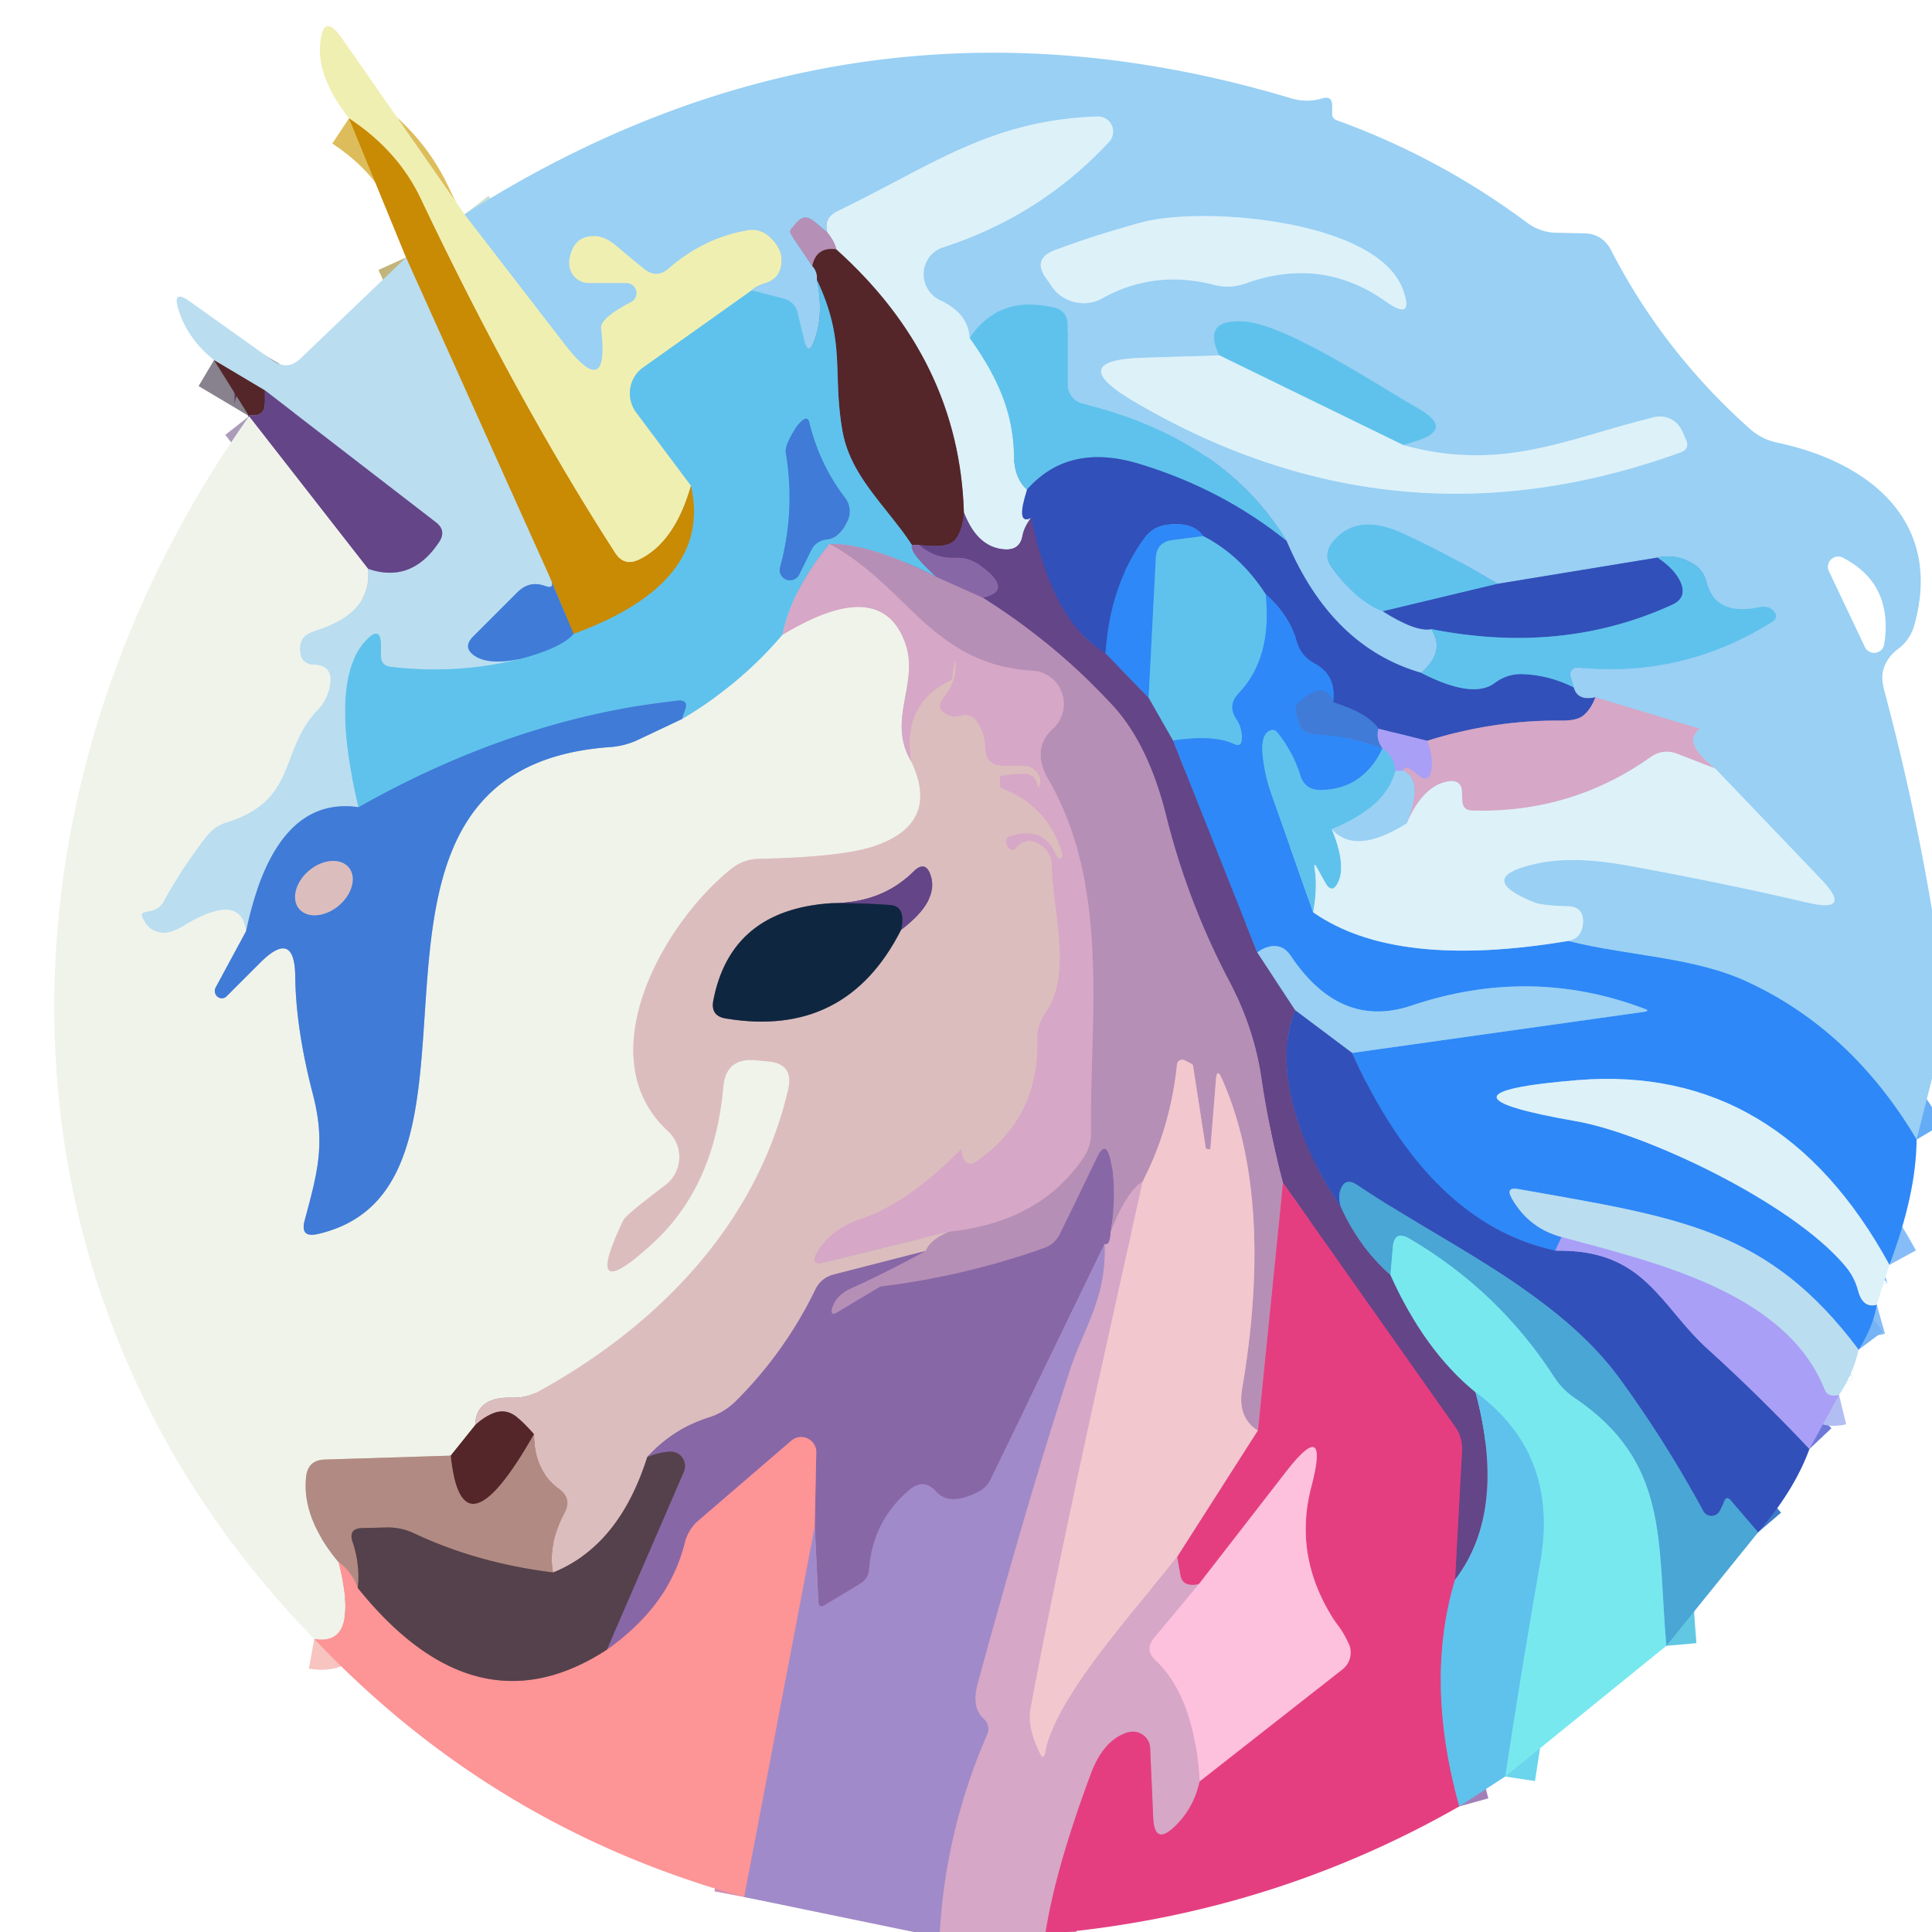 <?xml version="1.0" encoding="UTF-8" standalone="no"?>
<!DOCTYPE svg PUBLIC "-//W3C//DTD SVG 1.1//EN" "http://www.w3.org/Graphics/SVG/1.1/DTD/svg11.dtd">
<svg xmlns="http://www.w3.org/2000/svg" version="1.1" viewBox="0.00 0.00 64.00 64.00">
<g stroke-width="2.00" fill="none" stroke-linecap="butt">
<path stroke="#c5e0d3" vector-effect="non-scaling-stroke" d="
  M 15.39 7.10
  L 18.69 11.38
  Q 20.20 13.34 19.91 10.88
  Q 19.87 10.54 20.91 10.00
  A 0.33 0.33 0.0 0 0 20.75 9.38
  L 19.51 9.38
  A 0.67 0.66 -85.2 0 1 18.86 8.60
  Q 18.99 7.79 19.72 7.82
  Q 20.05 7.83 20.43 8.15
  Q 20.87 8.53 21.36 8.92
  Q 21.76 9.23 22.14 8.90
  Q 23.29 7.89 24.74 7.63
  Q 25.16 7.55 25.48 7.83
  Q 25.94 8.24 25.89 8.72
  Q 25.84 9.23 25.36 9.38
  Q 25.03 9.48 24.90 9.62"
/>
<path stroke="#a8d9cf" vector-effect="non-scaling-stroke" d="
  M 24.90 9.62
  L 21.31 12.17
  A 1.06 1.05 53.8 0 0 21.08 13.67
  L 22.89 16.09"
/>
<path stroke="#ddbd5b" vector-effect="non-scaling-stroke" d="
  M 22.89 16.09
  Q 22.35 17.98 21.17 18.54
  Q 20.67 18.78 20.37 18.31
  Q 17.09 13.22 13.93 6.57
  Q 13.18 4.99 11.56 3.92"
/>
<path stroke="#64acf6" vector-effect="non-scaling-stroke" d="
  M 63.49 37.75
  Q 61.34 34.13 57.89 32.53
  C 56.11 31.70 54.02 31.69 51.95 31.17"
/>
<path stroke="#bbe1f7" vector-effect="non-scaling-stroke" d="
  M 51.95 31.17
  Q 52.41 31.08 52.44 30.56
  Q 52.46 30.03 51.93 30.02
  Q 51.06 30.00 50.79 29.88
  Q 48.82 29.07 50.89 28.61
  Q 52.09 28.34 53.91 28.67
  Q 57.19 29.27 59.87 29.90
  Q 61.41 30.26 60.32 29.12
  L 56.82 25.46"
/>
<path stroke="#b8bcdd" vector-effect="non-scaling-stroke" d="
  M 56.82 25.46
  Q 56.22 25.00 56.10 24.63
  Q 56.06 24.50 56.12 24.38
  Q 56.19 24.23 56.27 24.17
  Q 56.31 24.14 56.26 24.13
  L 52.85 23.10"
/>
<path stroke="#6690d7" vector-effect="non-scaling-stroke" d="
  M 52.85 23.10
  Q 52.25 23.23 52.13 22.77"
/>
<path stroke="#7cc9f0" vector-effect="non-scaling-stroke" d="
  M 52.13 22.77
  L 52.02 22.41
  A 0.24 0.23 -5.8 0 1 52.27 22.11
  Q 55.72 22.46 58.67 20.62
  Q 58.98 20.43 58.70 20.19
  Q 58.54 20.06 58.26 20.12
  Q 56.82 20.41 56.53 19.29
  Q 56.43 18.86 56.04 18.65
  Q 55.49 18.34 54.91 18.47"
/>
<path stroke="#6690d7" vector-effect="non-scaling-stroke" d="
  M 54.91 18.47
  L 49.61 19.34"
/>
<path stroke="#7cc9f0" vector-effect="non-scaling-stroke" d="
  M 49.61 19.34
  Q 47.99 18.37 46.49 17.68
  Q 44.95 16.96 44.15 17.95
  Q 43.81 18.37 44.12 18.80
  Q 44.93 19.92 45.81 20.25"
/>
<path stroke="#6690d7" vector-effect="non-scaling-stroke" d="
  M 45.81 20.25
  Q 46.90 20.94 47.41 20.84"
/>
<path stroke="#7cc9f0" vector-effect="non-scaling-stroke" d="
  M 47.41 20.84
  Q 47.90 21.57 47.08 22.29"
/>
<path stroke="#6690d7" vector-effect="non-scaling-stroke" d="
  M 47.08 22.29
  Q 44.10 21.43 42.62 17.92"
/>
<path stroke="#7cc9f0" vector-effect="non-scaling-stroke" d="
  M 42.62 17.92
  Q 40.55 14.52 35.86 13.37
  A 0.64 0.64 0.0 0 1 35.37 12.75
  L 35.37 10.77
  Q 35.37 10.29 34.90 10.18
  Q 33.08 9.77 32.12 11.19"
/>
<path stroke="#bbe1f7" vector-effect="non-scaling-stroke" d="
  M 32.12 11.19
  Q 32.07 10.38 31.15 9.95
  A 0.95 0.94 48.4 0 1 31.25 8.19
  Q 34.46 7.15 36.74 4.70
  A 0.50 0.50 0.0 0 0 36.35 3.86
  C 32.78 3.98 30.84 5.51 27.75 6.99
  Q 27.26 7.23 27.41 7.71"
/>
<path stroke="#a8b0d5" vector-effect="non-scaling-stroke" d="
  M 27.41 7.71
  L 26.95 7.32
  Q 26.66 7.07 26.40 7.36
  Q 26.30 7.47 26.21 7.58
  Q 26.14 7.67 26.20 7.76
  L 26.91 8.81"
/>
<path stroke="#777b8f" vector-effect="non-scaling-stroke" d="
  M 26.91 8.81
  Q 27.09 9.01 27.06 9.27"
/>
<path stroke="#7cc9f0" vector-effect="non-scaling-stroke" d="
  M 27.06 9.27
  Q 27.31 10.47 26.95 11.35
  Q 26.77 11.79 26.65 11.32
  L 26.42 10.36
  Q 26.32 9.99 25.95 9.89
  L 24.90 9.62"
/>
<path stroke="#bbe1f7" vector-effect="non-scaling-stroke" d="
  M 34.87 9.53
  A 1.28 1.28 0.0 0 0 36.52 9.88
  Q 38.25 8.92 40.23 9.44
  A 1.80 1.78 -47.3 0 0 41.26 9.39
  Q 43.79 8.48 45.91 9.99
  Q 46.88 10.67 46.46 9.56
  C 45.58 7.27 39.81 6.82 37.81 7.37
  Q 36.36 7.76 34.96 8.28
  Q 34.17 8.57 34.67 9.24
  L 34.87 9.53"
/>
<path stroke="#bbe1f7" vector-effect="non-scaling-stroke" d="
  M 40.39 11.77
  L 37.92 11.85
  Q 35.23 11.92 37.55 13.29
  Q 46.23 18.40 55.66 14.99
  Q 56.00 14.87 55.84 14.54
  L 55.71 14.25
  A 0.81 0.80 69.8 0 0 54.80 13.82
  C 51.89 14.53 49.78 15.65 46.48 14.74"
/>
<path stroke="#7cc9f0" vector-effect="non-scaling-stroke" d="
  M 46.48 14.74
  L 46.84 14.63
  Q 48.22 14.23 46.96 13.52
  C 45.65 12.78 42.62 10.74 41.19 10.65
  Q 39.81 10.56 40.39 11.77"
/>
<path stroke="#9edaf3" vector-effect="non-scaling-stroke" d="
  M 46.48 14.74
  L 40.39 11.77"
/>
<path stroke="#9edaf3" vector-effect="non-scaling-stroke" d="
  M 32.12 11.19
  C 33.00 12.43 33.56 13.59 33.59 15.09
  Q 33.60 15.84 34.02 16.22"
/>
<path stroke="#88a1d9" vector-effect="non-scaling-stroke" d="
  M 34.02 16.22
  Q 33.64 17.43 34.16 17.15"
/>
<path stroke="#a19bc1" vector-effect="non-scaling-stroke" d="
  M 34.16 17.15
  Q 33.92 17.47 33.87 17.76
  Q 33.78 18.22 33.31 18.20
  Q 32.39 18.16 31.93 16.98"
/>
<path stroke="#998c91" vector-effect="non-scaling-stroke" d="
  M 31.93 16.98
  Q 31.78 11.92 27.70 8.26"
/>
<path stroke="#cac0d8" vector-effect="non-scaling-stroke" d="
  M 27.70 8.26
  Q 27.65 8.01 27.41 7.71"
/>
<path stroke="#94a678" vector-effect="non-scaling-stroke" d="
  M 22.89 16.09
  Q 23.63 19.31 19.00 21.00"
/>
<path stroke="#84836e" vector-effect="non-scaling-stroke" d="
  M 19.00 21.00
  L 18.19 19.07"
/>
<path stroke="#c2b47a" vector-effect="non-scaling-stroke" d="
  M 18.19 19.07
  L 13.45 8.53"
/>
<path stroke="#855b70" vector-effect="non-scaling-stroke" d="
  M 27.70 8.26
  Q 27.04 8.17 26.91 8.81"
/>
<path stroke="#5c3659" vector-effect="non-scaling-stroke" d="
  M 31.93 16.98
  Q 31.89 17.48 31.72 17.77
  Q 31.57 18.05 31.15 18.08
  Q 30.83 18.10 30.44 18.05"
/>
<path stroke="#6e4768" vector-effect="non-scaling-stroke" d="
  M 30.44 18.05
  Q 30.33 18.05 30.21 18.06"
/>
<path stroke="#5a748b" vector-effect="non-scaling-stroke" d="
  M 30.21 18.06
  C 29.36 16.75 28.16 15.79 27.90 14.24
  C 27.57 12.27 28.03 11.33 27.06 9.27"
/>
<path stroke="#7dace4" vector-effect="non-scaling-stroke" d="
  M 18.19 19.07
  Q 18.43 19.54 18.08 19.42
  Q 17.54 19.21 17.13 19.63
  L 15.67 21.09
  Q 15.31 21.45 15.73 21.73
  Q 16.20 22.04 17.22 21.83"
/>
<path stroke="#8dd0ee" vector-effect="non-scaling-stroke" d="
  M 17.22 21.83
  Q 15.16 22.35 12.94 22.09
  Q 12.62 22.05 12.62 21.73
  L 12.62 21.40
  Q 12.62 20.70 12.14 21.20
  Q 10.87 22.50 11.88 26.74"
/>
<path stroke="#7dace4" vector-effect="non-scaling-stroke" d="
  M 11.88 26.74
  Q 9.10 26.34 8.15 30.85"
/>
<path stroke="#d5e8ed" vector-effect="non-scaling-stroke" d="
  M 8.15 30.85
  Q 7.98 29.52 6.08 30.67
  Q 5.67 30.92 5.40 30.90
  Q 4.89 30.86 4.71 30.36
  Q 4.67 30.25 4.78 30.22
  L 5.05 30.16
  Q 5.29 30.09 5.41 29.88
  Q 6.03 28.75 6.82 27.73
  Q 7.10 27.36 7.54 27.23
  C 9.88 26.49 9.23 24.85 10.53 23.51
  Q 10.85 23.17 10.93 22.70
  Q 11.04 22.04 10.41 22.02
  Q 9.97 22.01 9.94 21.57
  Q 9.92 21.34 10.02 21.17
  Q 10.12 20.99 10.51 20.87
  Q 12.34 20.28 12.19 18.84"
/>
<path stroke="#8f91bc" vector-effect="non-scaling-stroke" d="
  M 12.19 18.84
  Q 13.63 19.34 14.55 17.95
  Q 14.79 17.58 14.45 17.31
  L 8.77 12.93"
/>
<path stroke="#87828d" vector-effect="non-scaling-stroke" d="
  M 8.77 12.93
  L 7.09 11.93"
/>
<path stroke="#7495ca" vector-effect="non-scaling-stroke" d="
  M 30.21 18.06
  Q 30.10 18.27 31.02 19.11"
/>
<path stroke="#8ba9d1" vector-effect="non-scaling-stroke" d="
  M 31.02 19.11
  Q 28.78 17.99 27.48 18.02"
/>
<path stroke="#9bb5d9" vector-effect="non-scaling-stroke" d="
  M 27.48 18.02
  Q 26.25 19.49 25.92 21.03"
/>
<path stroke="#a8dbeb" vector-effect="non-scaling-stroke" d="
  M 25.92 21.03
  Q 24.52 22.68 22.59 23.82"
/>
<path stroke="#4f9fe2" vector-effect="non-scaling-stroke" d="
  M 22.59 23.82
  L 22.69 23.52
  Q 22.82 23.17 22.44 23.21
  Q 17.10 23.79 11.88 26.74"
/>
<path stroke="#4f9fe2" vector-effect="non-scaling-stroke" d="
  M 17.22 21.83
  Q 18.59 21.47 19.00 21.00"
/>
<path stroke="#4f9fe2" vector-effect="non-scaling-stroke" d="
  M 27.39 17.87
  Q 27.81 17.83 28.08 17.25
  A 0.75 0.74 -51.3 0 0 28.00 16.50
  Q 27.15 15.39 26.81 14.00
  Q 26.76 13.79 26.59 13.92
  Q 26.47 14.02 26.39 14.13
  Q 25.99 14.75 26.03 14.99
  Q 26.35 16.91 25.85 18.76
  A 0.34 0.34 0.0 0 0 26.49 19.00
  L 26.87 18.23
  Q 27.03 17.91 27.39 17.87"
/>
<path stroke="#4989d3" vector-effect="non-scaling-stroke" d="
  M 42.62 17.92
  Q 40.48 16.20 37.75 15.37
  Q 35.40 14.65 34.02 16.22"
/>
<path stroke="#5c3659" vector-effect="non-scaling-stroke" d="
  M 8.77 12.93
  L 8.77 13.43
  A 0.33 0.32 -5.3 0 1 8.50 13.75
  Q 8.36 13.77 8.23 13.75"
/>
<path stroke="#aa9cb9" vector-effect="non-scaling-stroke" d="
  M 12.19 18.84
  L 8.25 13.79"
/>
<path stroke="#98b7e1" vector-effect="non-scaling-stroke" d="
  M 8.15 30.85
  L 7.14 32.72
  A 0.24 0.23 82.0 0 0 7.51 33.00
  L 8.64 31.87
  Q 9.76 30.77 9.78 32.34
  Q 9.80 34.07 10.36 36.23
  C 10.80 37.90 10.51 38.86 10.09 40.44
  Q 9.94 41.01 10.52 40.88
  C 17.42 39.31 10.07 25.50 20.18 24.75
  Q 20.68 24.72 21.13 24.51
  L 22.59 23.82"
/>
<path stroke="#e3cdd8" vector-effect="non-scaling-stroke" d="
  M 25.92 21.03
  Q 29.15 19.08 29.97 21.25
  C 30.49 22.65 29.35 23.83 30.19 25.23"
/>
<path stroke="#e6d8d4" vector-effect="non-scaling-stroke" d="
  M 30.19 25.23
  Q 31.15 27.27 28.99 28.02
  Q 27.94 28.39 25.14 28.45
  Q 24.64 28.46 24.24 28.77
  C 21.93 30.61 19.48 35.04 22.13 37.47
  A 1.17 1.17 0.0 0 1 22.04 39.26
  Q 20.73 40.25 20.65 40.42
  Q 19.23 43.39 21.65 41.16
  Q 23.67 39.29 23.96 36.00
  Q 24.05 35.04 25.01 35.12
  L 25.43 35.16
  Q 26.31 35.23 26.11 36.09
  C 25.08 40.52 21.84 43.89 17.85 46.09
  Q 17.43 46.32 16.94 46.30
  Q 15.77 46.27 15.74 47.21"
/>
<path stroke="#a28d8a" vector-effect="non-scaling-stroke" d="
  M 15.74 47.21
  L 14.93 48.22"
/>
<path stroke="#d1bfb7" vector-effect="non-scaling-stroke" d="
  M 14.93 48.22
  L 10.75 48.35
  Q 10.20 48.37 10.14 48.92
  Q 9.99 50.28 11.22 51.75"
/>
<path stroke="#f7c4c0" vector-effect="non-scaling-stroke" d="
  M 11.22 51.75
  Q 11.92 54.56 10.41 54.29"
/>
<path stroke="#4989d3" vector-effect="non-scaling-stroke" d="
  M 47.08 22.29
  Q 48.80 23.17 49.52 22.62
  Q 49.91 22.33 50.39 22.33
  Q 51.29 22.35 52.13 22.77"
/>
<path stroke="#847cc0" vector-effect="non-scaling-stroke" d="
  M 52.85 23.10
  Q 52.70 23.50 52.44 23.71
  Q 52.23 23.87 51.77 23.87
  Q 49.51 23.84 47.28 24.54"
/>
<path stroke="#6e78d8" vector-effect="non-scaling-stroke" d="
  M 47.28 24.54
  L 45.66 24.14"
/>
<path stroke="#3966c8" vector-effect="non-scaling-stroke" d="
  M 45.66 24.14
  Q 45.32 23.63 44.16 23.26"
/>
<path stroke="#306cd8" vector-effect="non-scaling-stroke" d="
  M 44.16 23.26
  Q 44.28 22.37 43.55 21.98
  Q 43.10 21.74 42.96 21.26
  Q 42.70 20.36 41.93 19.69"
/>
<path stroke="#4989d3" vector-effect="non-scaling-stroke" d="
  M 41.93 19.69
  Q 41.09 18.39 39.86 17.76"
/>
<path stroke="#306cd8" vector-effect="non-scaling-stroke" d="
  M 39.86 17.76
  Q 39.52 17.28 38.69 17.38
  Q 38.19 17.43 37.90 17.84
  Q 36.77 19.40 36.62 21.64"
/>
<path stroke="#4b4ba1" vector-effect="non-scaling-stroke" d="
  M 36.62 21.64
  Q 34.86 20.62 34.16 17.15"
/>
<path stroke="#4967c0" vector-effect="non-scaling-stroke" d="
  M 36.62 21.64
  L 38.05 23.11"
/>
<path stroke="#6284ba" vector-effect="non-scaling-stroke" d="
  M 38.05 23.11
  L 38.86 24.53"
/>
<path stroke="#4967c0" vector-effect="non-scaling-stroke" d="
  M 38.86 24.53
  L 41.65 31.55"
/>
<path stroke="#7f8bbe" vector-effect="non-scaling-stroke" d="
  M 41.65 31.55
  L 42.91 33.47"
/>
<path stroke="#4b4ba1" vector-effect="non-scaling-stroke" d="
  M 42.91 33.47
  C 42.04 35.54 43.29 38.34 44.41 39.96"
/>
<path stroke="#5776af" vector-effect="non-scaling-stroke" d="
  M 44.41 39.96
  Q 44.99 41.28 46.06 42.23"
/>
<path stroke="#6e97bc" vector-effect="non-scaling-stroke" d="
  M 46.06 42.23
  Q 47.18 44.74 48.88 46.12"
/>
<path stroke="#6284ba" vector-effect="non-scaling-stroke" d="
  M 48.88 46.12
  Q 49.93 50.07 48.20 52.33"
/>
<path stroke="#a44285" vector-effect="non-scaling-stroke" d="
  M 48.20 52.33
  L 48.43 48.07
  A 1.26 1.23 -61.5 0 0 48.20 47.26
  L 42.50 39.18"
/>
<path stroke="#8d6a9f" vector-effect="non-scaling-stroke" d="
  M 42.50 39.18
  Q 42.05 37.49 41.79 35.74
  Q 41.55 34.07 40.72 32.50
  Q 39.34 29.88 38.62 26.98
  Q 38.03 24.64 36.86 23.37
  Q 34.94 21.30 32.56 19.80"
/>
<path stroke="#765698" vector-effect="non-scaling-stroke" d="
  M 32.56 19.80
  Q 33.63 19.55 32.42 18.70
  Q 32.06 18.46 31.64 18.48
  Q 30.98 18.51 30.44 18.05"
/>
<path stroke="#47a5f2" vector-effect="non-scaling-stroke" d="
  M 39.86 17.76
  L 38.85 17.89
  Q 38.32 17.95 38.29 18.48
  L 38.05 23.11"
/>
<path stroke="#4989d3" vector-effect="non-scaling-stroke" d="
  M 49.61 19.34
  L 45.81 20.25"
/>
<path stroke="#47a5f2" vector-effect="non-scaling-stroke" d="
  M 41.93 19.69
  Q 42.15 21.80 41.03 22.97
  Q 40.66 23.36 40.95 23.81
  Q 41.16 24.11 41.14 24.50
  Q 41.12 24.76 40.88 24.65
  Q 40.21 24.33 38.86 24.53"
/>
<path stroke="#9f7baf" vector-effect="non-scaling-stroke" d="
  M 31.02 19.11
  L 32.56 19.80"
/>
<path stroke="#cd679c" vector-effect="non-scaling-stroke" d="
  M 42.50 39.18
  L 41.67 47.39"
/>
<path stroke="#d4abc2" vector-effect="non-scaling-stroke" d="
  M 41.67 47.39
  Q 40.98 46.96 41.15 45.99
  C 41.73 42.58 41.83 38.77 40.48 35.74
  Q 40.31 35.35 40.28 35.77
  L 40.10 38.00
  Q 40.10 38.07 40.08 38.07
  L 40.08 38.07
  Q 39.95 38.08 39.94 38.01
  L 39.52 35.30
  Q 39.51 35.26 39.47 35.24
  Q 39.36 35.18 39.24 35.12
  A 0.18 0.17 15.2 0 0 38.99 35.26
  Q 38.77 37.37 37.85 39.14"
/>
<path stroke="#c69bbe" vector-effect="non-scaling-stroke" d="
  M 37.85 39.14
  Q 37.29 39.52 36.79 40.83"
/>
<path stroke="#9f7baf" vector-effect="non-scaling-stroke" d="
  M 36.79 40.83
  Q 37.03 39.38 36.77 38.36
  Q 36.62 37.77 36.35 38.32
  L 35.11 40.88
  Q 34.94 41.22 34.57 41.35
  Q 31.98 42.27 29.22 42.61
  A 0.32 0.31 -64.7 0 0 29.09 42.66
  L 27.76 43.46
  Q 27.48 43.63 27.57 43.32
  Q 27.70 42.91 28.17 42.69
  Q 29.39 42.14 30.66 41.44"
/>
<path stroke="#c9a6ba" vector-effect="non-scaling-stroke" d="
  M 30.66 41.44
  Q 30.82 41.05 31.44 40.80"
/>
<path stroke="#c69bbe" vector-effect="non-scaling-stroke" d="
  M 31.44 40.80
  Q 34.42 40.49 35.87 38.38
  Q 36.15 37.98 36.14 37.49
  C 36.09 33.85 36.80 29.42 34.73 25.83
  Q 34.14 24.81 34.88 24.14
  A 1.11 1.10 -64.4 0 0 34.21 22.22
  C 30.85 22.01 30.12 19.46 27.48 18.02"
/>
<path stroke="#d9b2c2" vector-effect="non-scaling-stroke" d="
  M 31.44 40.80
  L 27.33 41.81
  Q 26.79 41.95 27.08 41.47
  Q 27.52 40.71 28.51 40.38
  Q 30.08 39.85 31.78 38.12
  Q 31.86 38.03 31.86 38.15
  Q 31.86 38.28 31.95 38.42
  Q 32.09 38.64 32.31 38.49
  Q 34.42 37.06 34.36 34.46
  Q 34.34 33.97 34.62 33.57
  C 35.55 32.25 34.86 30.19 34.84 28.66
  A 0.79 0.78 -74.2 0 0 34.47 27.99
  Q 34.00 27.68 33.63 28.12
  Q 33.56 28.20 33.47 28.13
  Q 33.35 28.04 33.33 27.92
  Q 33.30 27.75 33.47 27.70
  Q 34.53 27.35 34.95 28.25
  Q 35.05 28.47 35.11 28.45
  L 35.11 28.44
  Q 35.23 28.41 35.18 28.25
  Q 34.70 26.69 33.17 26.11
  Q 33.13 26.10 33.13 26.05
  Q 33.13 25.91 33.12 25.75
  Q 33.12 25.66 33.87 25.63
  Q 34.29 25.61 34.37 26.00
  Q 34.40 26.16 34.44 26.00
  Q 34.49 25.81 34.40 25.66
  Q 34.22 25.37 33.88 25.37
  L 33.25 25.37
  Q 32.65 25.37 32.63 24.76
  Q 32.63 24.29 32.36 23.90
  A 0.46 0.46 0.0 0 0 31.85 23.70
  Q 31.61 23.77 31.44 23.70
  Q 30.93 23.49 31.28 23.07
  Q 31.67 22.60 31.65 22.01
  Q 31.64 21.68 31.54 22.49
  A 0.11 0.09 -12.4 0 1 31.50 22.54
  Q 29.87 23.31 30.19 25.23"
/>
<path stroke="#4989d3" vector-effect="non-scaling-stroke" d="
  M 54.91 18.47
  Q 55.49 18.86 55.68 19.30
  Q 55.89 19.80 55.40 20.03
  Q 51.76 21.70 47.41 20.84"
/>
<path stroke="#3782e7" vector-effect="non-scaling-stroke" d="
  M 44.16 23.26
  Q 43.92 22.49 43.04 23.25
  Q 42.88 23.39 42.93 23.59
  Q 42.96 23.72 42.99 23.85
  Q 43.11 24.32 43.59 24.33
  Q 44.66 24.36 45.80 24.79"
/>
<path stroke="#47a5f2" vector-effect="non-scaling-stroke" d="
  M 45.80 24.79
  Q 45.17 26.14 43.76 26.17
  Q 43.22 26.18 43.07 25.67
  Q 42.85 24.95 42.33 24.28
  Q 42.19 24.10 42.00 24.24
  Q 41.76 24.42 41.83 25.06
  Q 41.90 25.69 42.11 26.29
  L 43.50 30.22"
/>
<path stroke="#86bdf8" vector-effect="non-scaling-stroke" d="
  M 43.50 30.22
  Q 46.22 32.13 51.95 31.17"
/>
<path stroke="#86bdf8" vector-effect="non-scaling-stroke" d="
  M 62.59 41.90
  Q 58.95 35.24 52.26 35.78
  Q 46.93 36.22 52.20 37.14
  C 54.43 37.52 59.31 39.79 61.11 41.92
  Q 61.43 42.29 61.55 42.75
  Q 61.71 43.35 62.17 43.22"
/>
<path stroke="#74b3f4" vector-effect="non-scaling-stroke" d="
  M 61.57 44.71
  C 58.57 40.71 55.67 40.34 50.30 39.39
  Q 49.86 39.31 50.08 39.70
  Q 50.64 40.69 51.73 40.98"
/>
<path stroke="#6c94f7" vector-effect="non-scaling-stroke" d="
  M 51.73 40.98
  Q 51.62 41.20 51.52 41.43"
/>
<path stroke="#306cd8" vector-effect="non-scaling-stroke" d="
  M 51.52 41.43
  Q 47.33 40.53 44.79 34.88"
/>
<path stroke="#64acf6" vector-effect="non-scaling-stroke" d="
  M 44.79 34.88
  L 54.45 33.52
  Q 54.69 33.49 54.46 33.41
  Q 50.69 31.99 46.76 33.31
  Q 44.39 34.11 42.75 31.65
  Q 42.47 31.24 42.00 31.37
  Q 41.82 31.42 41.65 31.55"
/>
<path stroke="#b292b3" vector-effect="non-scaling-stroke" d="
  M 30.66 41.44
  L 27.62 42.22
  Q 27.20 42.33 27.01 42.72
  Q 26.00 44.80 24.36 46.43
  Q 23.99 46.79 23.50 46.95
  Q 22.31 47.32 21.44 48.27"
/>
<path stroke="#987f85" vector-effect="non-scaling-stroke" d="
  M 21.44 48.27
  Q 20.51 51.21 18.32 52.09"
/>
<path stroke="#c7a4a1" vector-effect="non-scaling-stroke" d="
  M 18.32 52.09
  Q 18.14 51.18 18.71 50.10
  Q 18.95 49.63 18.52 49.32
  Q 17.69 48.72 17.69 47.51"
/>
<path stroke="#987274" vector-effect="non-scaling-stroke" d="
  M 17.69 47.51
  Q 17.35 47.12 17.08 46.91
  Q 16.75 46.67 16.38 46.80
  Q 16.05 46.92 15.74 47.21"
/>
<path stroke="#76727f" vector-effect="non-scaling-stroke" d="
  M 27.53 29.92
  Q 24.21 30.14 23.63 33.14
  Q 23.53 33.66 24.05 33.74
  Q 28.03 34.40 29.85 30.80"
/>
<path stroke="#a081a3" vector-effect="non-scaling-stroke" d="
  M 29.85 30.80
  Q 31.09 29.86 30.84 29.03
  Q 30.67 28.46 30.25 28.88
  Q 29.21 29.92 27.53 29.92"
/>
<path stroke="#3a3664" vector-effect="non-scaling-stroke" d="
  M 29.85 30.80
  Q 30.02 30.02 29.49 29.98
  Q 28.52 29.91 27.53 29.92"
/>
<path stroke="#748de7" vector-effect="non-scaling-stroke" d="
  M 45.66 24.14
  Q 45.57 24.50 45.80 24.79"
/>
<path stroke="#8e9ccb" vector-effect="non-scaling-stroke" d="
  M 11.552 28.735
  A 1.07 0.76 -39.8 0 0 10.243 28.836
  A 1.07 0.76 -39.8 0 0 9.908 30.105
  A 1.07 0.76 -39.8 0 0 11.216 30.004
  A 1.07 0.76 -39.8 0 0 11.552 28.735"
/>
<path stroke="#dacce0" vector-effect="non-scaling-stroke" d="
  M 56.82 25.46
  L 55.56 24.97
  Q 55.09 24.79 54.68 25.08
  Q 52.04 26.95 48.76 26.85
  Q 48.45 26.84 48.44 26.53
  L 48.43 26.25
  Q 48.42 25.82 47.99 25.88
  Q 47.14 26.01 46.60 27.27"
/>
<path stroke="#b8bcdd" vector-effect="non-scaling-stroke" d="
  M 46.60 27.27
  Q 47.17 25.84 46.48 25.53"
/>
<path stroke="#c0a3de" vector-effect="non-scaling-stroke" d="
  M 46.48 25.53
  Q 46.52 25.27 46.95 25.65
  Q 47.34 25.99 47.42 25.48
  Q 47.48 25.10 47.28 24.54"
/>
<path stroke="#84b1f1" vector-effect="non-scaling-stroke" d="
  M 45.80 24.79
  Q 46.21 25.08 46.22 25.54"
/>
<path stroke="#7cc9f0" vector-effect="non-scaling-stroke" d="
  M 46.22 25.54
  Q 45.93 26.73 44.12 27.47"
/>
<path stroke="#9edaf3" vector-effect="non-scaling-stroke" d="
  M 44.12 27.47
  Q 44.59 28.62 44.34 29.20
  Q 44.13 29.66 43.89 29.22
  L 43.63 28.75
  Q 43.51 28.53 43.55 28.78
  Q 43.65 29.40 43.50 30.22"
/>
<path stroke="#a1b8f5" vector-effect="non-scaling-stroke" d="
  M 46.48 25.53
  Q 46.35 25.54 46.22 25.54"
/>
<path stroke="#bbe1f7" vector-effect="non-scaling-stroke" d="
  M 44.12 27.47
  Q 44.91 28.34 46.60 27.27"
/>
<path stroke="#6690d7" vector-effect="non-scaling-stroke" d="
  M 44.79 34.88
  L 42.91 33.47"
/>
<path stroke="#6e78d8" vector-effect="non-scaling-stroke" d="
  M 51.52 41.43
  C 54.50 41.37 54.97 43.25 56.57 44.69
  Q 58.28 46.24 59.94 48.00"
/>
<path stroke="#3e7bc7" vector-effect="non-scaling-stroke" d="
  M 58.24 50.76
  L 57.34 49.71
  Q 57.19 49.53 57.11 49.75
  Q 57.05 49.90 56.97 50.05
  A 0.31 0.31 0.0 0 1 56.42 50.05
  Q 55.18 47.76 53.65 45.66
  C 51.58 42.83 47.90 41.23 44.97 39.26
  Q 44.53 38.96 44.39 39.47
  Q 44.33 39.67 44.41 39.96"
/>
<path stroke="#eb83a8" vector-effect="non-scaling-stroke" d="
  M 41.67 47.39
  L 39.00 51.57"
/>
<path stroke="#e4b7ca" vector-effect="non-scaling-stroke" d="
  M 39.00 51.57
  C 37.79 53.14 34.96 56.19 34.63 58.04
  Q 34.57 58.35 34.44 58.07
  Q 34.02 57.21 34.13 56.62
  Q 35.09 51.40 37.85 39.14"
/>
<path stroke="#af87b7" vector-effect="non-scaling-stroke" d="
  M 36.79 40.83
  Q 36.77 41.27 36.59 41.21"
/>
<path stroke="#9579b8" vector-effect="non-scaling-stroke" d="
  M 36.59 41.21
  L 32.81 49.02
  A 0.90 0.86 -89.2 0 1 32.43 49.41
  Q 31.46 49.91 31.02 49.42
  Q 30.60 48.95 30.12 49.36
  Q 28.91 50.39 28.79 51.99
  Q 28.76 52.30 28.50 52.46
  L 27.31 53.18
  Q 27.12 53.29 27.11 53.07
  L 26.99 50.55"
/>
<path stroke="#c37e9f" vector-effect="non-scaling-stroke" d="
  M 26.99 50.55
  L 27.04 48.11
  A 0.50 0.50 0.0 0 0 26.22 47.72
  L 23.15 50.36
  Q 22.79 50.66 22.68 51.12
  Q 22.18 53.18 20.10 54.65"
/>
<path stroke="#6e5479" vector-effect="non-scaling-stroke" d="
  M 20.10 54.65
  L 22.65 48.76
  A 0.48 0.47 -79.1 0 0 22.20 48.09
  Q 21.86 48.10 21.44 48.27"
/>
<path stroke="#b2bef3" vector-effect="non-scaling-stroke" d="
  M 60.92 46.21
  Q 60.55 46.30 60.45 46.05
  C 59.16 42.78 54.73 41.80 51.73 40.98"
/>
<path stroke="#dd73a4" vector-effect="non-scaling-stroke" d="
  M 39.00 51.57
  L 39.10 52.17
  Q 39.15 52.48 39.46 52.50
  Q 39.59 52.51 39.72 52.47"
/>
<path stroke="#eab4d2" vector-effect="non-scaling-stroke" d="
  M 39.72 52.47
  L 38.23 54.26
  Q 37.91 54.65 38.27 54.99
  Q 39.57 56.21 39.74 59.01"
/>
<path stroke="#dd73a4" vector-effect="non-scaling-stroke" d="
  M 39.74 59.01
  Q 39.55 59.89 38.93 60.49
  Q 38.24 61.17 38.20 60.20
  L 38.10 57.91
  A 0.58 0.57 -10.1 0 0 37.35 57.39
  Q 36.55 57.64 36.13 58.78
  Q 34.97 61.90 34.64 64.00"
/>
<path stroke="#bc99c8" vector-effect="non-scaling-stroke" d="
  M 31.13 64.00
  Q 31.33 60.61 32.69 57.48
  Q 32.83 57.16 32.57 56.92
  Q 32.17 56.55 32.39 55.75
  Q 34.14 49.35 35.46 45.33
  C 35.91 43.97 36.66 42.98 36.59 41.21"
/>
<path stroke="#a280b7" vector-effect="non-scaling-stroke" d="
  M 48.20 52.33
  Q 47.19 55.69 48.34 59.84"
/>
<path stroke="#f17faf" vector-effect="non-scaling-stroke" d="
  M 39.74 59.01
  L 44.47 55.30
  A 0.71 0.70 -30.3 0 0 44.69 54.48
  Q 44.53 54.12 44.32 53.84
  Q 44.21 53.70 44.12 53.55
  Q 42.85 51.49 43.44 49.25
  Q 44.05 46.89 42.59 48.77
  L 39.72 52.47"
/>
<path stroke="#61c7e2" vector-effect="non-scaling-stroke" d="
  M 55.20 54.52
  C 54.89 51.04 55.32 48.42 52.12 46.28
  Q 51.75 46.02 51.50 45.64
  Q 49.65 42.77 46.69 41.03
  Q 46.19 40.74 46.14 41.31
  L 46.06 42.23"
/>
<path stroke="#6cd5ee" vector-effect="non-scaling-stroke" d="
  M 49.86 58.85
  Q 50.42 55.16 51.02 51.76
  Q 51.66 48.16 48.88 46.12"
/>
<path stroke="#cf8fb0" vector-effect="non-scaling-stroke" d="
  M 24.65 62.84
  L 26.99 50.55"
/>
<path stroke="#835956" vector-effect="non-scaling-stroke" d="
  M 17.69 47.51
  Q 15.29 51.74 14.93 48.22"
/>
<path stroke="#836667" vector-effect="non-scaling-stroke" d="
  M 18.32 52.09
  Q 15.81 51.78 13.73 50.80
  Q 13.29 50.59 12.81 50.60
  L 12.00 50.62
  Q 11.53 50.63 11.68 51.08
  Q 11.93 51.84 11.85 52.60"
/>
<path stroke="#d7908d" vector-effect="non-scaling-stroke" d="
  M 11.85 52.60
  Q 11.65 52.06 11.22 51.75"
/>
<path stroke="#a96b71" vector-effect="non-scaling-stroke" d="
  M 11.85 52.60
  Q 15.76 57.47 20.10 54.65"
/>
</g>
<path fill="#f0efb2" d="
  M 15.39 7.10
  L 18.69 11.38
  Q 20.20 13.34 19.91 10.88
  Q 19.87 10.54 20.91 10.00
  A 0.33 0.33 0.0 0 0 20.75 9.38
  L 19.51 9.38
  A 0.67 0.66 -85.2 0 1 18.86 8.60
  Q 18.99 7.79 19.72 7.82
  Q 20.05 7.83 20.43 8.15
  Q 20.87 8.53 21.36 8.92
  Q 21.76 9.23 22.14 8.90
  Q 23.29 7.89 24.74 7.63
  Q 25.16 7.55 25.48 7.83
  Q 25.94 8.24 25.89 8.72
  Q 25.84 9.23 25.36 9.38
  Q 25.03 9.48 24.90 9.62
  L 21.31 12.17
  A 1.06 1.05 53.8 0 0 21.08 13.67
  L 22.89 16.09
  Q 22.35 17.98 21.17 18.54
  Q 20.67 18.78 20.37 18.31
  Q 17.09 13.22 13.93 6.57
  Q 13.18 4.99 11.56 3.92
  Q 10.53 2.60 10.60 1.51
  Q 10.69 0.34 11.35 1.30
  L 15.39 7.10
  Z"
/>
<path fill="#99d0f4" d="
  M 64.00 30.14
  L 64.00 35.73
  L 63.49 37.75
  Q 61.34 34.13 57.89 32.53
  C 56.11 31.70 54.02 31.69 51.95 31.17
  Q 52.41 31.08 52.44 30.56
  Q 52.46 30.03 51.93 30.02
  Q 51.06 30.00 50.79 29.88
  Q 48.82 29.07 50.89 28.61
  Q 52.09 28.34 53.91 28.67
  Q 57.19 29.27 59.87 29.90
  Q 61.41 30.26 60.32 29.12
  L 56.82 25.46
  Q 56.22 25.00 56.10 24.63
  Q 56.06 24.50 56.12 24.38
  Q 56.19 24.23 56.27 24.17
  Q 56.31 24.14 56.26 24.13
  L 52.85 23.10
  Q 52.25 23.23 52.13 22.77
  L 52.02 22.41
  A 0.24 0.23 -5.8 0 1 52.27 22.11
  Q 55.72 22.46 58.67 20.62
  Q 58.98 20.43 58.70 20.19
  Q 58.54 20.06 58.26 20.12
  Q 56.82 20.41 56.53 19.29
  Q 56.43 18.86 56.04 18.65
  Q 55.49 18.34 54.91 18.47
  L 49.61 19.34
  Q 47.99 18.37 46.49 17.68
  Q 44.95 16.96 44.15 17.95
  Q 43.81 18.37 44.12 18.80
  Q 44.93 19.92 45.81 20.25
  Q 46.90 20.94 47.41 20.84
  Q 47.90 21.57 47.08 22.29
  Q 44.10 21.43 42.62 17.92
  Q 40.55 14.52 35.86 13.37
  A 0.64 0.64 0.0 0 1 35.37 12.75
  L 35.37 10.77
  Q 35.37 10.29 34.90 10.18
  Q 33.08 9.77 32.12 11.19
  Q 32.07 10.38 31.15 9.95
  A 0.95 0.94 48.4 0 1 31.25 8.19
  Q 34.46 7.15 36.74 4.70
  A 0.50 0.50 0.0 0 0 36.35 3.86
  C 32.78 3.98 30.84 5.51 27.75 6.99
  Q 27.26 7.23 27.41 7.71
  L 26.95 7.32
  Q 26.66 7.07 26.40 7.36
  Q 26.30 7.47 26.21 7.58
  Q 26.14 7.67 26.20 7.76
  L 26.91 8.81
  Q 27.09 9.01 27.06 9.27
  Q 27.31 10.47 26.95 11.35
  Q 26.77 11.79 26.65 11.32
  L 26.42 10.36
  Q 26.32 9.99 25.95 9.89
  L 24.90 9.62
  Q 25.03 9.48 25.36 9.38
  Q 25.84 9.23 25.89 8.72
  Q 25.94 8.24 25.48 7.83
  Q 25.16 7.55 24.74 7.63
  Q 23.29 7.89 22.14 8.90
  Q 21.76 9.23 21.36 8.92
  Q 20.87 8.53 20.43 8.15
  Q 20.05 7.83 19.72 7.82
  Q 18.99 7.79 18.86 8.60
  A 0.67 0.66 -85.2 0 0 19.51 9.38
  L 20.75 9.38
  A 0.33 0.33 0.0 0 1 20.91 10.00
  Q 19.87 10.54 19.91 10.88
  Q 20.20 13.34 18.69 11.38
  L 15.39 7.10
  Q 28.27 -1.10 42.78 3.26
  Q 43.30 3.41 43.80 3.26
  Q 44.13 3.16 44.13 3.50
  Q 44.13 3.64 44.13 3.78
  Q 44.13 3.92 44.27 3.98
  Q 47.68 5.21 50.59 7.38
  Q 51.01 7.69 51.53 7.71
  L 52.49 7.73
  Q 53.09 7.75 53.37 8.29
  Q 55.10 11.65 57.96 14.20
  Q 58.35 14.55 58.86 14.66
  C 61.96 15.31 64.38 17.30 63.41 20.72
  Q 63.27 21.21 62.86 21.51
  Q 62.53 21.76 62.40 22.14
  Q 62.30 22.43 62.42 22.88
  Q 63.38 26.46 64.00 30.14
  Z
  M 34.87 9.53
  A 1.28 1.28 0.0 0 0 36.52 9.88
  Q 38.25 8.92 40.23 9.44
  A 1.80 1.78 -47.3 0 0 41.26 9.39
  Q 43.79 8.48 45.91 9.99
  Q 46.88 10.67 46.46 9.56
  C 45.58 7.27 39.81 6.82 37.81 7.37
  Q 36.36 7.76 34.96 8.28
  Q 34.17 8.57 34.67 9.24
  L 34.87 9.53
  Z
  M 40.39 11.77
  L 37.92 11.85
  Q 35.23 11.92 37.55 13.29
  Q 46.23 18.40 55.66 14.99
  Q 56.00 14.87 55.84 14.54
  L 55.71 14.25
  A 0.81 0.80 69.8 0 0 54.80 13.82
  C 51.89 14.53 49.78 15.65 46.48 14.74
  L 46.84 14.63
  Q 48.22 14.23 46.96 13.52
  C 45.65 12.78 42.62 10.74 41.19 10.65
  Q 39.81 10.56 40.39 11.77
  Z
  M 60.58 18.91
  L 61.77 21.42
  A 0.34 0.34 0.0 0 0 62.42 21.33
  Q 62.72 19.33 61.04 18.47
  A 0.34 0.34 0.0 0 0 60.58 18.91
  Z"
/>
<path fill="#ddf1f9" d="
  M 32.12 11.19
  C 33.00 12.43 33.56 13.59 33.59 15.09
  Q 33.60 15.84 34.02 16.22
  Q 33.64 17.43 34.16 17.15
  Q 33.92 17.47 33.87 17.76
  Q 33.78 18.22 33.31 18.20
  Q 32.39 18.16 31.93 16.98
  Q 31.78 11.92 27.70 8.26
  Q 27.65 8.01 27.41 7.71
  Q 27.26 7.23 27.75 6.99
  C 30.84 5.51 32.78 3.98 36.35 3.86
  A 0.50 0.50 0.0 0 1 36.74 4.70
  Q 34.46 7.15 31.25 8.19
  A 0.95 0.94 48.4 0 0 31.15 9.95
  Q 32.07 10.38 32.12 11.19
  Z"
/>
<path fill="#c98a04" d="
  M 11.56 3.92
  Q 13.18 4.99 13.93 6.57
  Q 17.09 13.22 20.37 18.31
  Q 20.67 18.78 21.17 18.54
  Q 22.35 17.98 22.89 16.09
  Q 23.63 19.31 19.00 21.00
  L 18.19 19.07
  L 13.45 8.53
  L 11.56 3.92
  Z"
/>
<path fill="#ddf1f9" d="
  M 34.87 9.53
  L 34.67 9.24
  Q 34.17 8.57 34.96 8.28
  Q 36.36 7.76 37.81 7.37
  C 39.81 6.82 45.58 7.27 46.46 9.56
  Q 46.88 10.67 45.91 9.99
  Q 43.79 8.48 41.26 9.39
  A 1.80 1.78 -47.3 0 1 40.23 9.44
  Q 38.25 8.92 36.52 9.88
  A 1.28 1.28 0.0 0 1 34.87 9.53
  Z"
/>
<path fill="#b68fb6" d="
  M 27.41 7.71
  Q 27.65 8.01 27.70 8.26
  Q 27.04 8.17 26.91 8.81
  L 26.20 7.76
  Q 26.14 7.67 26.21 7.58
  Q 26.30 7.47 26.40 7.36
  Q 26.66 7.07 26.95 7.32
  L 27.41 7.71
  Z"
/>
<path fill="#542629" d="
  M 27.70 8.26
  Q 31.78 11.92 31.93 16.98
  Q 31.89 17.48 31.72 17.77
  Q 31.57 18.05 31.15 18.08
  Q 30.83 18.10 30.44 18.05
  Q 30.33 18.05 30.21 18.06
  C 29.36 16.75 28.16 15.79 27.90 14.24
  C 27.57 12.27 28.03 11.33 27.06 9.27
  Q 27.09 9.01 26.91 8.81
  Q 27.04 8.17 27.70 8.26
  Z"
/>
<path fill="#baddf0" d="
  M 13.45 8.53
  L 18.19 19.07
  Q 18.43 19.54 18.08 19.42
  Q 17.54 19.21 17.13 19.63
  L 15.67 21.09
  Q 15.31 21.45 15.73 21.73
  Q 16.20 22.04 17.22 21.83
  Q 15.16 22.35 12.94 22.09
  Q 12.62 22.05 12.62 21.73
  L 12.62 21.40
  Q 12.62 20.70 12.14 21.20
  Q 10.87 22.50 11.88 26.74
  Q 9.10 26.34 8.15 30.85
  Q 7.98 29.52 6.08 30.67
  Q 5.67 30.92 5.40 30.90
  Q 4.89 30.86 4.71 30.36
  Q 4.67 30.25 4.78 30.22
  L 5.05 30.16
  Q 5.29 30.09 5.41 29.88
  Q 6.03 28.75 6.82 27.73
  Q 7.10 27.36 7.54 27.23
  C 9.88 26.49 9.23 24.85 10.53 23.51
  Q 10.85 23.17 10.93 22.70
  Q 11.04 22.04 10.41 22.02
  Q 9.97 22.01 9.94 21.57
  Q 9.92 21.34 10.02 21.17
  Q 10.12 20.99 10.51 20.87
  Q 12.34 20.28 12.19 18.84
  Q 13.63 19.34 14.55 17.95
  Q 14.79 17.58 14.45 17.31
  L 8.77 12.93
  L 7.09 11.93
  Q 6.20 11.21 5.91 10.25
  Q 5.70 9.57 6.28 9.98
  L 9.03 11.94
  Q 9.52 12.29 9.95 11.88
  L 13.45 8.53
  Z"
/>
<path fill="#5fc2ec" d="
  M 27.06 9.27
  C 28.03 11.33 27.57 12.27 27.90 14.24
  C 28.16 15.79 29.36 16.75 30.21 18.06
  Q 30.10 18.27 31.02 19.11
  Q 28.78 17.99 27.48 18.02
  Q 26.25 19.49 25.92 21.03
  Q 24.52 22.68 22.59 23.82
  L 22.69 23.52
  Q 22.82 23.17 22.44 23.21
  Q 17.10 23.79 11.88 26.74
  Q 10.87 22.50 12.14 21.20
  Q 12.62 20.70 12.62 21.40
  L 12.62 21.73
  Q 12.62 22.05 12.94 22.09
  Q 15.16 22.35 17.22 21.83
  Q 18.59 21.47 19.00 21.00
  Q 23.63 19.31 22.89 16.09
  L 21.08 13.67
  A 1.06 1.05 53.8 0 1 21.31 12.17
  L 24.90 9.62
  L 25.95 9.89
  Q 26.32 9.99 26.42 10.36
  L 26.65 11.32
  Q 26.77 11.79 26.95 11.35
  Q 27.31 10.47 27.06 9.27
  Z
  M 27.39 17.87
  Q 27.81 17.83 28.08 17.25
  A 0.75 0.74 -51.3 0 0 28.00 16.50
  Q 27.15 15.39 26.81 14.00
  Q 26.76 13.79 26.59 13.92
  Q 26.47 14.02 26.39 14.13
  Q 25.99 14.75 26.03 14.99
  Q 26.35 16.91 25.85 18.76
  A 0.34 0.34 0.0 0 0 26.49 19.00
  L 26.87 18.23
  Q 27.03 17.91 27.39 17.87
  Z"
/>
<path fill="#5fc2ec" d="
  M 42.62 17.92
  Q 40.48 16.20 37.75 15.37
  Q 35.40 14.65 34.02 16.22
  Q 33.60 15.84 33.59 15.09
  C 33.56 13.59 33.00 12.43 32.12 11.19
  Q 33.08 9.77 34.90 10.18
  Q 35.37 10.29 35.37 10.77
  L 35.37 12.75
  A 0.64 0.64 0.0 0 0 35.86 13.37
  Q 40.55 14.52 42.62 17.92
  Z"
/>
<path fill="#5fc2ec" d="
  M 46.48 14.74
  L 40.39 11.77
  Q 39.81 10.56 41.19 10.65
  C 42.62 10.74 45.65 12.78 46.96 13.52
  Q 48.22 14.23 46.84 14.63
  L 46.48 14.74
  Z"
/>
<path fill="#ddf1f9" d="
  M 40.39 11.77
  L 46.48 14.74
  C 49.78 15.65 51.89 14.53 54.80 13.82
  A 0.81 0.80 69.8 0 1 55.71 14.25
  L 55.84 14.54
  Q 56.00 14.87 55.66 14.99
  Q 46.23 18.40 37.55 13.29
  Q 35.23 11.92 37.92 11.85
  L 40.39 11.77
  Z"
/>
<path fill="#542629" d="
  M 7.09 11.93
  L 8.77 12.93
  L 8.77 13.43
  A 0.33 0.32 -5.3 0 1 8.50 13.75
  Q 8.36 13.77 8.23 13.75
  L 7.09 11.93
  Z"
/>
<path fill="#644588" d="
  M 8.77 12.93
  L 14.45 17.31
  Q 14.79 17.58 14.55 17.95
  Q 13.63 19.34 12.19 18.84
  L 8.25 13.79
  Q 8.24 13.77 8.23 13.75
  Q 8.36 13.77 8.50 13.75
  A 0.33 0.32 -5.3 0 0 8.77 13.43
  L 8.77 12.93
  Z"
/>
<path fill="#f0f3ea" d="
  M 8.25 13.79
  L 12.19 18.84
  Q 12.34 20.28 10.51 20.87
  Q 10.12 20.99 10.02 21.17
  Q 9.92 21.34 9.94 21.57
  Q 9.97 22.01 10.41 22.02
  Q 11.04 22.04 10.93 22.70
  Q 10.85 23.17 10.53 23.51
  C 9.23 24.85 9.88 26.49 7.54 27.23
  Q 7.10 27.36 6.82 27.73
  Q 6.03 28.75 5.41 29.88
  Q 5.29 30.09 5.05 30.16
  L 4.78 30.22
  Q 4.67 30.25 4.71 30.36
  Q 4.89 30.86 5.40 30.90
  Q 5.67 30.92 6.08 30.67
  Q 7.98 29.52 8.15 30.85
  L 7.14 32.72
  A 0.24 0.23 82.0 0 0 7.51 33.00
  L 8.64 31.87
  Q 9.76 30.77 9.78 32.34
  Q 9.80 34.07 10.36 36.23
  C 10.80 37.90 10.51 38.86 10.09 40.44
  Q 9.94 41.01 10.52 40.88
  C 17.42 39.31 10.07 25.50 20.18 24.75
  Q 20.68 24.72 21.13 24.51
  L 22.59 23.82
  Q 24.52 22.68 25.92 21.03
  Q 29.15 19.08 29.97 21.25
  C 30.49 22.65 29.35 23.83 30.19 25.23
  Q 31.15 27.27 28.99 28.02
  Q 27.94 28.39 25.14 28.45
  Q 24.64 28.46 24.24 28.77
  C 21.93 30.61 19.48 35.04 22.13 37.47
  A 1.17 1.17 0.0 0 1 22.04 39.26
  Q 20.73 40.25 20.65 40.42
  Q 19.23 43.39 21.65 41.16
  Q 23.67 39.29 23.96 36.00
  Q 24.05 35.04 25.01 35.12
  L 25.43 35.16
  Q 26.31 35.23 26.11 36.09
  C 25.08 40.52 21.84 43.89 17.85 46.09
  Q 17.43 46.32 16.94 46.30
  Q 15.77 46.27 15.74 47.21
  L 14.93 48.22
  L 10.75 48.35
  Q 10.20 48.37 10.14 48.92
  Q 9.99 50.28 11.22 51.75
  Q 11.92 54.56 10.41 54.29
  C -0.70 42.93 -0.67 26.38 8.25 13.79
  Z"
/>
<path fill="#3f7bd7" d="
  M 26.87 18.23
  L 26.49 19.00
  A 0.34 0.34 0.0 0 1 25.85 18.76
  Q 26.35 16.91 26.03 14.99
  Q 25.99 14.75 26.39 14.13
  Q 26.47 14.02 26.59 13.92
  Q 26.76 13.79 26.81 14.00
  Q 27.15 15.39 28.00 16.50
  A 0.75 0.74 -51.3 0 1 28.08 17.25
  Q 27.81 17.83 27.39 17.87
  Q 27.03 17.91 26.87 18.23
  Z"
/>
<path fill="#3250b9" d="
  M 42.62 17.92
  Q 44.10 21.43 47.08 22.29
  Q 48.80 23.17 49.52 22.62
  Q 49.91 22.33 50.39 22.33
  Q 51.29 22.35 52.13 22.77
  Q 52.25 23.23 52.85 23.10
  Q 52.70 23.50 52.44 23.71
  Q 52.23 23.87 51.77 23.87
  Q 49.51 23.84 47.28 24.54
  L 45.66 24.14
  Q 45.32 23.63 44.16 23.26
  Q 44.28 22.37 43.55 21.98
  Q 43.10 21.74 42.96 21.26
  Q 42.70 20.36 41.93 19.69
  Q 41.09 18.39 39.86 17.76
  Q 39.52 17.28 38.69 17.38
  Q 38.19 17.43 37.90 17.84
  Q 36.77 19.40 36.62 21.64
  Q 34.86 20.62 34.16 17.15
  Q 33.64 17.43 34.02 16.22
  Q 35.40 14.65 37.75 15.37
  Q 40.48 16.20 42.62 17.92
  Z"
/>
<path fill="#644588" d="
  M 31.93 16.98
  Q 32.39 18.16 33.31 18.20
  Q 33.78 18.22 33.87 17.76
  Q 33.92 17.47 34.16 17.15
  Q 34.86 20.62 36.62 21.64
  L 38.05 23.11
  L 38.86 24.53
  L 41.65 31.55
  L 42.91 33.47
  C 42.04 35.54 43.29 38.34 44.41 39.96
  Q 44.99 41.28 46.06 42.23
  Q 47.18 44.74 48.88 46.12
  Q 49.93 50.07 48.20 52.33
  L 48.43 48.07
  A 1.26 1.23 -61.5 0 0 48.20 47.26
  L 42.50 39.18
  Q 42.05 37.49 41.79 35.74
  Q 41.55 34.07 40.72 32.50
  Q 39.34 29.88 38.62 26.98
  Q 38.03 24.64 36.86 23.37
  Q 34.94 21.30 32.56 19.80
  Q 33.63 19.55 32.42 18.70
  Q 32.06 18.46 31.64 18.48
  Q 30.98 18.51 30.44 18.05
  Q 30.83 18.10 31.15 18.08
  Q 31.57 18.05 31.72 17.77
  Q 31.89 17.48 31.93 16.98
  Z"
/>
<path fill="#2e88f7" d="
  M 39.86 17.76
  L 38.85 17.89
  Q 38.32 17.95 38.29 18.48
  L 38.05 23.11
  L 36.62 21.64
  Q 36.77 19.40 37.90 17.84
  Q 38.19 17.43 38.69 17.38
  Q 39.52 17.28 39.86 17.76
  Z"
/>
<path fill="#5fc2ec" d="
  M 49.61 19.34
  L 45.81 20.25
  Q 44.93 19.92 44.12 18.80
  Q 43.81 18.37 44.15 17.95
  Q 44.95 16.96 46.49 17.68
  Q 47.99 18.37 49.61 19.34
  Z"
/>
<path fill="#5fc2ec" d="
  M 39.86 17.76
  Q 41.09 18.39 41.93 19.69
  Q 42.15 21.80 41.03 22.97
  Q 40.66 23.36 40.95 23.81
  Q 41.16 24.11 41.14 24.50
  Q 41.12 24.76 40.88 24.65
  Q 40.21 24.33 38.86 24.53
  L 38.05 23.11
  L 38.29 18.48
  Q 38.32 17.95 38.85 17.89
  L 39.86 17.76
  Z"
/>
<path fill="#b68fb6" d="
  M 31.02 19.11
  L 32.56 19.80
  Q 34.94 21.30 36.86 23.37
  Q 38.03 24.64 38.62 26.98
  Q 39.34 29.88 40.72 32.50
  Q 41.55 34.07 41.79 35.74
  Q 42.05 37.49 42.50 39.18
  L 41.67 47.39
  Q 40.98 46.96 41.15 45.99
  C 41.73 42.58 41.83 38.77 40.48 35.74
  Q 40.31 35.35 40.28 35.77
  L 40.10 38.00
  Q 40.10 38.07 40.08 38.07
  L 40.08 38.07
  Q 39.95 38.08 39.94 38.01
  L 39.52 35.30
  Q 39.51 35.26 39.47 35.24
  Q 39.36 35.18 39.24 35.12
  A 0.18 0.17 15.2 0 0 38.99 35.26
  Q 38.77 37.37 37.85 39.14
  Q 37.29 39.52 36.79 40.83
  Q 37.03 39.38 36.77 38.36
  Q 36.62 37.77 36.35 38.32
  L 35.11 40.88
  Q 34.94 41.22 34.57 41.35
  Q 31.98 42.27 29.22 42.61
  A 0.32 0.31 -64.7 0 0 29.09 42.66
  L 27.76 43.46
  Q 27.48 43.63 27.57 43.32
  Q 27.70 42.91 28.17 42.69
  Q 29.39 42.14 30.66 41.44
  Q 30.82 41.05 31.44 40.80
  Q 34.42 40.49 35.87 38.38
  Q 36.15 37.98 36.14 37.49
  C 36.09 33.85 36.80 29.42 34.73 25.83
  Q 34.14 24.81 34.88 24.14
  A 1.11 1.10 -64.4 0 0 34.21 22.22
  C 30.85 22.01 30.12 19.46 27.48 18.02
  Q 28.78 17.99 31.02 19.11
  Z"
/>
<path fill="#8867a7" d="
  M 30.21 18.06
  Q 30.33 18.05 30.44 18.05
  Q 30.98 18.51 31.64 18.48
  Q 32.06 18.46 32.42 18.70
  Q 33.63 19.55 32.56 19.80
  L 31.02 19.11
  Q 30.10 18.27 30.21 18.06
  Z"
/>
<path fill="#d6a7c6" d="
  M 27.48 18.02
  C 30.12 19.46 30.85 22.01 34.21 22.22
  A 1.11 1.10 -64.4 0 1 34.88 24.14
  Q 34.14 24.81 34.73 25.83
  C 36.80 29.42 36.09 33.85 36.14 37.49
  Q 36.15 37.98 35.87 38.38
  Q 34.42 40.49 31.44 40.80
  L 27.33 41.81
  Q 26.79 41.95 27.08 41.47
  Q 27.52 40.71 28.51 40.38
  Q 30.08 39.85 31.78 38.12
  Q 31.86 38.03 31.86 38.15
  Q 31.86 38.28 31.95 38.42
  Q 32.09 38.64 32.31 38.49
  Q 34.42 37.06 34.36 34.46
  Q 34.34 33.97 34.62 33.57
  C 35.55 32.25 34.86 30.19 34.84 28.66
  A 0.79 0.78 -74.2 0 0 34.47 27.99
  Q 34.00 27.68 33.63 28.12
  Q 33.56 28.20 33.47 28.13
  Q 33.35 28.04 33.33 27.92
  Q 33.30 27.75 33.47 27.70
  Q 34.53 27.35 34.95 28.25
  Q 35.05 28.47 35.11 28.45
  L 35.11 28.44
  Q 35.23 28.41 35.18 28.25
  Q 34.70 26.69 33.17 26.11
  Q 33.13 26.10 33.13 26.05
  Q 33.13 25.91 33.12 25.75
  Q 33.12 25.66 33.87 25.63
  Q 34.29 25.61 34.37 26.00
  Q 34.40 26.16 34.44 26.00
  Q 34.49 25.81 34.40 25.66
  Q 34.22 25.37 33.88 25.37
  L 33.25 25.37
  Q 32.65 25.37 32.63 24.76
  Q 32.63 24.29 32.36 23.90
  A 0.46 0.46 0.0 0 0 31.85 23.70
  Q 31.61 23.77 31.44 23.70
  Q 30.93 23.49 31.28 23.07
  Q 31.67 22.60 31.65 22.01
  Q 31.64 21.68 31.54 22.49
  A 0.11 0.09 -12.4 0 1 31.50 22.54
  Q 29.87 23.31 30.19 25.23
  C 29.35 23.83 30.49 22.65 29.97 21.25
  Q 29.15 19.08 25.92 21.03
  Q 26.25 19.49 27.48 18.02
  Z"
/>
<path fill="#3250b9" d="
  M 54.91 18.47
  Q 55.49 18.86 55.68 19.30
  Q 55.89 19.80 55.40 20.03
  Q 51.76 21.70 47.41 20.84
  Q 46.90 20.94 45.81 20.25
  L 49.61 19.34
  L 54.91 18.47
  Z"
/>
<path fill="#5fc2ec" d="
  M 54.91 18.47
  Q 55.49 18.34 56.04 18.65
  Q 56.43 18.86 56.53 19.29
  Q 56.82 20.41 58.26 20.12
  Q 58.54 20.06 58.70 20.19
  Q 58.98 20.43 58.67 20.62
  Q 55.72 22.46 52.27 22.11
  A 0.24 0.23 -5.8 0 0 52.02 22.41
  L 52.13 22.77
  Q 51.29 22.35 50.39 22.33
  Q 49.91 22.33 49.52 22.62
  Q 48.80 23.17 47.08 22.29
  Q 47.90 21.57 47.41 20.84
  Q 51.76 21.70 55.40 20.03
  Q 55.89 19.80 55.68 19.30
  Q 55.49 18.86 54.91 18.47
  Z"
/>
<path fill="#3f7bd7" d="
  M 18.19 19.07
  L 19.00 21.00
  Q 18.59 21.47 17.22 21.83
  Q 16.20 22.04 15.73 21.73
  Q 15.31 21.45 15.67 21.09
  L 17.13 19.63
  Q 17.54 19.21 18.08 19.42
  Q 18.43 19.54 18.19 19.07
  Z"
/>
<path fill="#2e88f7" d="
  M 41.93 19.69
  Q 42.70 20.36 42.96 21.26
  Q 43.10 21.74 43.55 21.98
  Q 44.28 22.37 44.16 23.26
  Q 43.92 22.49 43.04 23.25
  Q 42.88 23.39 42.93 23.59
  Q 42.96 23.72 42.99 23.85
  Q 43.11 24.32 43.59 24.33
  Q 44.66 24.36 45.80 24.79
  Q 45.17 26.14 43.76 26.17
  Q 43.22 26.18 43.07 25.67
  Q 42.85 24.95 42.33 24.28
  Q 42.19 24.10 42.00 24.24
  Q 41.76 24.42 41.83 25.06
  Q 41.90 25.69 42.11 26.29
  L 43.50 30.22
  Q 46.22 32.13 51.95 31.17
  C 54.02 31.69 56.11 31.70 57.89 32.53
  Q 61.34 34.13 63.49 37.75
  Q 63.48 39.54 62.59 41.90
  Q 58.95 35.24 52.26 35.78
  Q 46.93 36.22 52.20 37.14
  C 54.43 37.52 59.31 39.79 61.11 41.92
  Q 61.43 42.29 61.55 42.75
  Q 61.71 43.35 62.17 43.22
  Q 62.06 43.93 61.57 44.71
  C 58.57 40.71 55.67 40.34 50.30 39.39
  Q 49.86 39.31 50.08 39.70
  Q 50.64 40.69 51.73 40.98
  Q 51.62 41.20 51.52 41.43
  Q 47.33 40.53 44.79 34.88
  L 54.45 33.52
  Q 54.69 33.49 54.46 33.41
  Q 50.69 31.99 46.76 33.31
  Q 44.39 34.11 42.75 31.65
  Q 42.47 31.24 42.00 31.37
  Q 41.82 31.42 41.65 31.55
  L 38.86 24.53
  Q 40.21 24.33 40.88 24.65
  Q 41.12 24.76 41.14 24.50
  Q 41.16 24.11 40.95 23.81
  Q 40.66 23.36 41.03 22.97
  Q 42.15 21.80 41.93 19.69
  Z"
/>
<path fill="#dcbdbe" d="
  M 31.44 40.80
  Q 30.82 41.05 30.66 41.44
  L 27.62 42.22
  Q 27.20 42.33 27.01 42.72
  Q 26.00 44.80 24.36 46.43
  Q 23.99 46.79 23.50 46.95
  Q 22.31 47.32 21.44 48.27
  Q 20.51 51.21 18.32 52.09
  Q 18.14 51.18 18.71 50.10
  Q 18.95 49.63 18.52 49.32
  Q 17.69 48.72 17.69 47.51
  Q 17.35 47.12 17.08 46.91
  Q 16.75 46.67 16.38 46.80
  Q 16.05 46.92 15.74 47.21
  Q 15.77 46.27 16.94 46.30
  Q 17.43 46.32 17.85 46.09
  C 21.84 43.89 25.08 40.52 26.11 36.09
  Q 26.31 35.23 25.43 35.16
  L 25.01 35.12
  Q 24.05 35.04 23.96 36.00
  Q 23.67 39.29 21.65 41.16
  Q 19.23 43.39 20.65 40.42
  Q 20.73 40.25 22.04 39.26
  A 1.17 1.17 0.0 0 0 22.13 37.47
  C 19.48 35.04 21.93 30.61 24.24 28.77
  Q 24.64 28.46 25.14 28.45
  Q 27.94 28.39 28.99 28.02
  Q 31.15 27.27 30.19 25.23
  Q 29.87 23.31 31.50 22.54
  A 0.11 0.09 -12.4 0 0 31.54 22.49
  Q 31.64 21.68 31.65 22.01
  Q 31.67 22.60 31.28 23.07
  Q 30.93 23.49 31.44 23.70
  Q 31.61 23.77 31.85 23.70
  A 0.46 0.46 0.0 0 1 32.36 23.90
  Q 32.63 24.29 32.63 24.76
  Q 32.65 25.37 33.25 25.37
  L 33.88 25.37
  Q 34.22 25.37 34.40 25.66
  Q 34.49 25.81 34.44 26.00
  Q 34.40 26.16 34.37 26.00
  Q 34.29 25.61 33.87 25.63
  Q 33.12 25.66 33.12 25.75
  Q 33.13 25.91 33.13 26.05
  Q 33.13 26.10 33.17 26.11
  Q 34.70 26.69 35.18 28.25
  Q 35.23 28.41 35.11 28.44
  L 35.11 28.45
  Q 35.05 28.47 34.95 28.25
  Q 34.53 27.35 33.47 27.70
  Q 33.30 27.75 33.33 27.92
  Q 33.35 28.04 33.47 28.13
  Q 33.56 28.20 33.63 28.12
  Q 34.00 27.68 34.47 27.99
  A 0.79 0.78 -74.2 0 1 34.84 28.66
  C 34.86 30.19 35.55 32.25 34.62 33.57
  Q 34.34 33.97 34.36 34.46
  Q 34.42 37.06 32.31 38.49
  Q 32.09 38.64 31.95 38.42
  Q 31.86 38.28 31.86 38.15
  Q 31.86 38.03 31.78 38.12
  Q 30.08 39.85 28.51 40.38
  Q 27.52 40.71 27.08 41.47
  Q 26.79 41.95 27.33 41.81
  L 31.44 40.80
  Z
  M 27.53 29.92
  Q 24.21 30.14 23.63 33.14
  Q 23.53 33.66 24.05 33.74
  Q 28.03 34.40 29.85 30.80
  Q 31.09 29.86 30.84 29.03
  Q 30.67 28.46 30.25 28.88
  Q 29.21 29.92 27.53 29.92
  Z"
/>
<path fill="#3f7bd7" d="
  M 44.16 23.26
  Q 45.32 23.63 45.66 24.14
  Q 45.57 24.50 45.80 24.79
  Q 44.66 24.36 43.59 24.33
  Q 43.11 24.32 42.99 23.85
  Q 42.96 23.72 42.93 23.59
  Q 42.88 23.39 43.04 23.25
  Q 43.92 22.49 44.16 23.26
  Z"
/>
<path fill="#3f7bd7" d="
  M 22.59 23.82
  L 21.13 24.51
  Q 20.68 24.72 20.18 24.75
  C 10.07 25.50 17.42 39.31 10.52 40.88
  Q 9.94 41.01 10.09 40.44
  C 10.51 38.86 10.80 37.90 10.36 36.23
  Q 9.80 34.07 9.78 32.34
  Q 9.76 30.77 8.64 31.87
  L 7.51 33.00
  A 0.24 0.23 82.0 0 1 7.14 32.72
  L 8.15 30.85
  Q 9.10 26.34 11.88 26.74
  Q 17.10 23.79 22.44 23.21
  Q 22.82 23.17 22.69 23.52
  L 22.59 23.82
  Z
  M 11.552 28.735
  A 1.07 0.76 -39.8 0 0 10.243 28.836
  A 1.07 0.76 -39.8 0 0 9.908 30.105
  A 1.07 0.76 -39.8 0 0 11.216 30.004
  A 1.07 0.76 -39.8 0 0 11.552 28.735
  Z"
/>
<path fill="#d6a7c6" d="
  M 52.85 23.10
  L 56.26 24.13
  Q 56.31 24.14 56.27 24.17
  Q 56.19 24.23 56.12 24.38
  Q 56.06 24.50 56.10 24.63
  Q 56.22 25.00 56.82 25.46
  L 55.56 24.97
  Q 55.09 24.79 54.68 25.08
  Q 52.04 26.95 48.76 26.85
  Q 48.45 26.84 48.44 26.53
  L 48.43 26.25
  Q 48.42 25.82 47.99 25.88
  Q 47.14 26.01 46.60 27.27
  Q 47.17 25.84 46.48 25.53
  Q 46.52 25.27 46.95 25.65
  Q 47.34 25.99 47.42 25.48
  Q 47.48 25.10 47.28 24.54
  Q 49.51 23.84 51.77 23.87
  Q 52.23 23.87 52.44 23.71
  Q 52.70 23.50 52.85 23.10
  Z"
/>
<path fill="#5fc2ec" d="
  M 45.80 24.79
  Q 46.21 25.08 46.22 25.54
  Q 45.93 26.73 44.12 27.47
  Q 44.59 28.62 44.34 29.20
  Q 44.13 29.66 43.89 29.22
  L 43.63 28.75
  Q 43.51 28.53 43.55 28.78
  Q 43.65 29.40 43.50 30.22
  L 42.11 26.29
  Q 41.90 25.69 41.83 25.06
  Q 41.76 24.42 42.00 24.24
  Q 42.19 24.10 42.33 24.28
  Q 42.85 24.95 43.07 25.67
  Q 43.22 26.18 43.76 26.17
  Q 45.17 26.14 45.80 24.79
  Z"
/>
<path fill="#a99ff6" d="
  M 47.28 24.54
  Q 47.48 25.10 47.42 25.48
  Q 47.34 25.99 46.95 25.65
  Q 46.52 25.27 46.48 25.53
  Q 46.35 25.54 46.22 25.54
  Q 46.21 25.08 45.80 24.79
  Q 45.57 24.50 45.66 24.14
  L 47.28 24.54
  Z"
/>
<path fill="#ddf1f9" d="
  M 56.82 25.46
  L 60.32 29.12
  Q 61.41 30.26 59.87 29.90
  Q 57.19 29.27 53.91 28.67
  Q 52.09 28.34 50.89 28.61
  Q 48.82 29.07 50.79 29.88
  Q 51.06 30.00 51.93 30.02
  Q 52.46 30.03 52.44 30.56
  Q 52.41 31.08 51.95 31.17
  Q 46.22 32.13 43.50 30.22
  Q 43.65 29.40 43.55 28.78
  Q 43.51 28.53 43.63 28.75
  L 43.89 29.22
  Q 44.13 29.66 44.34 29.20
  Q 44.59 28.62 44.12 27.47
  Q 44.91 28.34 46.60 27.27
  Q 47.14 26.01 47.99 25.88
  Q 48.42 25.82 48.43 26.25
  L 48.44 26.53
  Q 48.45 26.84 48.76 26.85
  Q 52.04 26.95 54.68 25.08
  Q 55.09 24.79 55.56 24.97
  L 56.82 25.46
  Z"
/>
<path fill="#99d0f4" d="
  M 46.22 25.54
  Q 46.35 25.54 46.48 25.53
  Q 47.17 25.84 46.60 27.27
  Q 44.91 28.34 44.12 27.47
  Q 45.93 26.73 46.22 25.54
  Z"
/>
<ellipse fill="#dcbdbe" cx="0.00" cy="0.00" transform="translate(10.73,29.42) rotate(-39.8)" rx="1.07" ry="0.76"/>
<path fill="#644588" d="
  M 29.85 30.80
  Q 30.02 30.02 29.49 29.98
  Q 28.52 29.91 27.53 29.92
  Q 29.21 29.92 30.25 28.88
  Q 30.67 28.46 30.84 29.03
  Q 31.09 29.86 29.85 30.80
  Z"
/>
<path fill="#0f2640" d="
  M 27.53 29.92
  Q 28.52 29.91 29.49 29.98
  Q 30.02 30.02 29.85 30.80
  Q 28.03 34.40 24.05 33.74
  Q 23.53 33.66 23.63 33.14
  Q 24.21 30.14 27.53 29.92
  Z"
/>
<path fill="#99d0f4" d="
  M 44.79 34.88
  L 42.91 33.47
  L 41.65 31.55
  Q 41.82 31.42 42.00 31.37
  Q 42.47 31.24 42.75 31.65
  Q 44.39 34.11 46.76 33.31
  Q 50.69 31.99 54.46 33.41
  Q 54.69 33.49 54.45 33.52
  L 44.79 34.88
  Z"
/>
<path fill="#3250b9" d="
  M 42.91 33.47
  L 44.79 34.88
  Q 47.33 40.53 51.52 41.43
  C 54.50 41.37 54.97 43.25 56.57 44.69
  Q 58.28 46.24 59.94 48.00
  Q 59.44 49.37 58.24 50.76
  L 57.34 49.71
  Q 57.19 49.53 57.11 49.75
  Q 57.05 49.90 56.97 50.05
  A 0.31 0.31 0.0 0 1 56.42 50.05
  Q 55.18 47.76 53.65 45.66
  C 51.58 42.83 47.90 41.23 44.97 39.26
  Q 44.53 38.96 44.39 39.47
  Q 44.33 39.67 44.41 39.96
  C 43.29 38.34 42.04 35.54 42.91 33.47
  Z"
/>
<path fill="#f2c7ce" d="
  M 41.67 47.39
  L 39.00 51.57
  C 37.79 53.14 34.96 56.19 34.63 58.04
  Q 34.57 58.35 34.44 58.07
  Q 34.02 57.21 34.13 56.62
  Q 35.09 51.40 37.85 39.14
  Q 38.77 37.37 38.99 35.26
  A 0.18 0.17 15.2 0 1 39.24 35.12
  Q 39.36 35.18 39.47 35.24
  Q 39.51 35.26 39.52 35.30
  L 39.94 38.01
  Q 39.95 38.08 40.08 38.07
  L 40.08 38.07
  Q 40.10 38.07 40.10 38.00
  L 40.28 35.77
  Q 40.31 35.35 40.48 35.74
  C 41.83 38.77 41.73 42.58 41.15 45.99
  Q 40.98 46.96 41.67 47.39
  Z"
/>
<path fill="#ddf1f9" d="
  M 62.59 41.90
  L 62.17 43.22
  Q 61.71 43.35 61.55 42.75
  Q 61.43 42.29 61.11 41.92
  C 59.31 39.79 54.43 37.52 52.20 37.14
  Q 46.93 36.22 52.26 35.78
  Q 58.95 35.24 62.59 41.90
  Z"
/>
<path fill="#8867a7" d="
  M 36.79 40.83
  Q 36.77 41.27 36.59 41.21
  L 32.81 49.02
  A 0.90 0.86 -89.2 0 1 32.43 49.41
  Q 31.46 49.91 31.02 49.42
  Q 30.60 48.95 30.12 49.36
  Q 28.91 50.39 28.79 51.99
  Q 28.76 52.30 28.50 52.46
  L 27.31 53.18
  Q 27.12 53.29 27.11 53.07
  L 26.99 50.55
  L 27.04 48.11
  A 0.50 0.50 0.0 0 0 26.22 47.72
  L 23.15 50.36
  Q 22.79 50.66 22.68 51.12
  Q 22.18 53.18 20.10 54.65
  L 22.65 48.76
  A 0.48 0.47 -79.1 0 0 22.20 48.09
  Q 21.86 48.10 21.44 48.27
  Q 22.31 47.32 23.50 46.95
  Q 23.99 46.79 24.36 46.43
  Q 26.00 44.80 27.01 42.72
  Q 27.20 42.33 27.62 42.22
  L 30.66 41.44
  Q 29.39 42.14 28.17 42.69
  Q 27.70 42.91 27.57 43.32
  Q 27.48 43.63 27.76 43.46
  L 29.09 42.66
  A 0.32 0.31 -64.7 0 1 29.22 42.61
  Q 31.98 42.27 34.57 41.35
  Q 34.94 41.22 35.11 40.88
  L 36.35 38.32
  Q 36.62 37.77 36.77 38.36
  Q 37.03 39.38 36.79 40.83
  Z"
/>
<path fill="#baddf0" d="
  M 61.57 44.71
  Q 61.39 45.51 60.92 46.21
  Q 60.55 46.30 60.45 46.05
  C 59.16 42.78 54.73 41.80 51.73 40.98
  Q 50.64 40.69 50.08 39.70
  Q 49.86 39.31 50.30 39.39
  C 55.67 40.34 58.57 40.71 61.57 44.71
  Z"
/>
<path fill="#d6a7c6" d="
  M 37.85 39.14
  Q 35.09 51.40 34.13 56.62
  Q 34.02 57.21 34.44 58.07
  Q 34.57 58.35 34.63 58.04
  C 34.96 56.19 37.79 53.14 39.00 51.57
  L 39.10 52.17
  Q 39.15 52.48 39.46 52.50
  Q 39.59 52.51 39.72 52.47
  L 38.23 54.26
  Q 37.91 54.65 38.27 54.99
  Q 39.57 56.21 39.74 59.01
  Q 39.55 59.89 38.93 60.49
  Q 38.24 61.17 38.20 60.20
  L 38.10 57.91
  A 0.58 0.57 -10.1 0 0 37.35 57.39
  Q 36.55 57.64 36.13 58.78
  Q 34.97 61.90 34.64 64.00
  L 31.13 64.00
  Q 31.33 60.61 32.69 57.48
  Q 32.83 57.16 32.57 56.92
  Q 32.17 56.55 32.39 55.75
  Q 34.14 49.35 35.46 45.33
  C 35.91 43.97 36.66 42.98 36.59 41.21
  Q 36.77 41.27 36.79 40.83
  Q 37.29 39.52 37.85 39.14
  Z"
/>
<path fill="#e43e81" d="
  M 42.50 39.18
  L 48.20 47.26
  A 1.26 1.23 -61.5 0 1 48.43 48.07
  L 48.20 52.33
  Q 47.19 55.69 48.34 59.84
  Q 42.33 63.27 35.34 64.00
  L 34.64 64.00
  Q 34.97 61.90 36.13 58.78
  Q 36.55 57.64 37.35 57.39
  A 0.58 0.57 -10.1 0 1 38.10 57.91
  L 38.20 60.20
  Q 38.24 61.17 38.93 60.49
  Q 39.55 59.89 39.74 59.01
  L 44.47 55.30
  A 0.71 0.70 -30.3 0 0 44.69 54.48
  Q 44.53 54.12 44.32 53.84
  Q 44.21 53.70 44.12 53.55
  Q 42.85 51.49 43.44 49.25
  Q 44.05 46.89 42.59 48.77
  L 39.72 52.47
  Q 39.59 52.51 39.46 52.50
  Q 39.15 52.48 39.10 52.17
  L 39.00 51.57
  L 41.67 47.39
  L 42.50 39.18
  Z"
/>
<path fill="#4aa6d5" d="
  M 58.24 50.76
  L 55.20 54.52
  C 54.89 51.04 55.32 48.42 52.12 46.28
  Q 51.75 46.02 51.50 45.64
  Q 49.65 42.77 46.69 41.03
  Q 46.19 40.74 46.14 41.31
  L 46.06 42.23
  Q 44.99 41.28 44.41 39.96
  Q 44.33 39.67 44.39 39.47
  Q 44.53 38.96 44.97 39.26
  C 47.90 41.23 51.58 42.83 53.65 45.66
  Q 55.18 47.76 56.42 50.05
  A 0.31 0.31 0.0 0 0 56.97 50.05
  Q 57.05 49.90 57.11 49.75
  Q 57.19 49.53 57.34 49.71
  L 58.24 50.76
  Z"
/>
<path fill="#78e8ef" d="
  M 55.20 54.52
  L 49.86 58.85
  Q 50.42 55.16 51.02 51.76
  Q 51.66 48.16 48.88 46.12
  Q 47.18 44.74 46.06 42.23
  L 46.14 41.31
  Q 46.19 40.74 46.69 41.03
  Q 49.65 42.77 51.50 45.64
  Q 51.75 46.02 52.12 46.28
  C 55.32 48.42 54.89 51.04 55.20 54.52
  Z"
/>
<path fill="#a99ff6" d="
  M 51.73 40.98
  C 54.73 41.80 59.16 42.78 60.45 46.05
  Q 60.55 46.30 60.92 46.21
  L 59.94 48.00
  Q 58.28 46.24 56.57 44.69
  C 54.97 43.25 54.50 41.37 51.52 41.43
  Q 51.62 41.20 51.73 40.98
  Z"
/>
<path fill="#a18ac9" d="
  M 36.59 41.21
  C 36.66 42.98 35.91 43.97 35.46 45.33
  Q 34.14 49.35 32.39 55.75
  Q 32.17 56.55 32.57 56.92
  Q 32.83 57.16 32.69 57.48
  Q 31.33 60.61 31.13 64.00
  L 30.27 64.00
  L 24.65 62.84
  L 26.99 50.55
  L 27.11 53.07
  Q 27.12 53.29 27.31 53.18
  L 28.50 52.46
  Q 28.76 52.30 28.79 51.99
  Q 28.91 50.39 30.12 49.36
  Q 30.60 48.95 31.02 49.42
  Q 31.46 49.91 32.43 49.41
  A 0.90 0.86 -89.2 0 0 32.81 49.02
  L 36.59 41.21
  Z"
/>
<path fill="#5fc2ec" d="
  M 48.88 46.12
  Q 51.66 48.16 51.02 51.76
  Q 50.42 55.16 49.86 58.85
  L 48.34 59.84
  Q 47.19 55.69 48.20 52.33
  Q 49.93 50.07 48.88 46.12
  Z"
/>
<path fill="#542629" d="
  M 17.69 47.51
  Q 15.29 51.74 14.93 48.22
  L 15.74 47.21
  Q 16.05 46.92 16.38 46.80
  Q 16.75 46.67 17.08 46.91
  Q 17.35 47.12 17.69 47.51
  Z"
/>
<path fill="#b18b83" d="
  M 17.69 47.51
  Q 17.69 48.72 18.52 49.32
  Q 18.95 49.63 18.71 50.10
  Q 18.14 51.18 18.32 52.09
  Q 15.81 51.78 13.73 50.80
  Q 13.29 50.59 12.81 50.60
  L 12.00 50.62
  Q 11.53 50.63 11.68 51.08
  Q 11.93 51.84 11.85 52.60
  Q 11.65 52.06 11.22 51.75
  Q 9.99 50.28 10.14 48.92
  Q 10.20 48.37 10.75 48.35
  L 14.93 48.22
  Q 15.29 51.74 17.69 47.51
  Z"
/>
<path fill="#fd9496" d="
  M 26.99 50.55
  L 24.65 62.84
  Q 16.34 60.56 10.41 54.29
  Q 11.92 54.56 11.22 51.75
  Q 11.65 52.06 11.85 52.60
  Q 15.76 57.47 20.10 54.65
  Q 22.18 53.18 22.68 51.12
  Q 22.79 50.66 23.15 50.36
  L 26.22 47.72
  A 0.50 0.50 0.0 0 1 27.04 48.11
  L 26.99 50.55
  Z"
/>
<path fill="#fdc0dd" d="
  M 39.74 59.01
  Q 39.57 56.21 38.27 54.99
  Q 37.91 54.65 38.23 54.26
  L 39.72 52.47
  L 42.59 48.77
  Q 44.05 46.89 43.44 49.25
  Q 42.85 51.49 44.12 53.55
  Q 44.21 53.70 44.32 53.84
  Q 44.53 54.12 44.69 54.48
  A 0.71 0.70 -30.3 0 1 44.47 55.30
  L 39.74 59.01
  Z"
/>
<path fill="#54414b" d="
  M 20.10 54.65
  Q 15.76 57.47 11.85 52.60
  Q 11.93 51.84 11.68 51.08
  Q 11.53 50.63 12.00 50.62
  L 12.81 50.60
  Q 13.29 50.59 13.73 50.80
  Q 15.81 51.78 18.32 52.09
  Q 20.51 51.21 21.44 48.27
  Q 21.86 48.10 22.20 48.09
  A 0.48 0.47 -79.1 0 1 22.65 48.76
  L 20.10 54.65
  Z"
/>
</svg>
